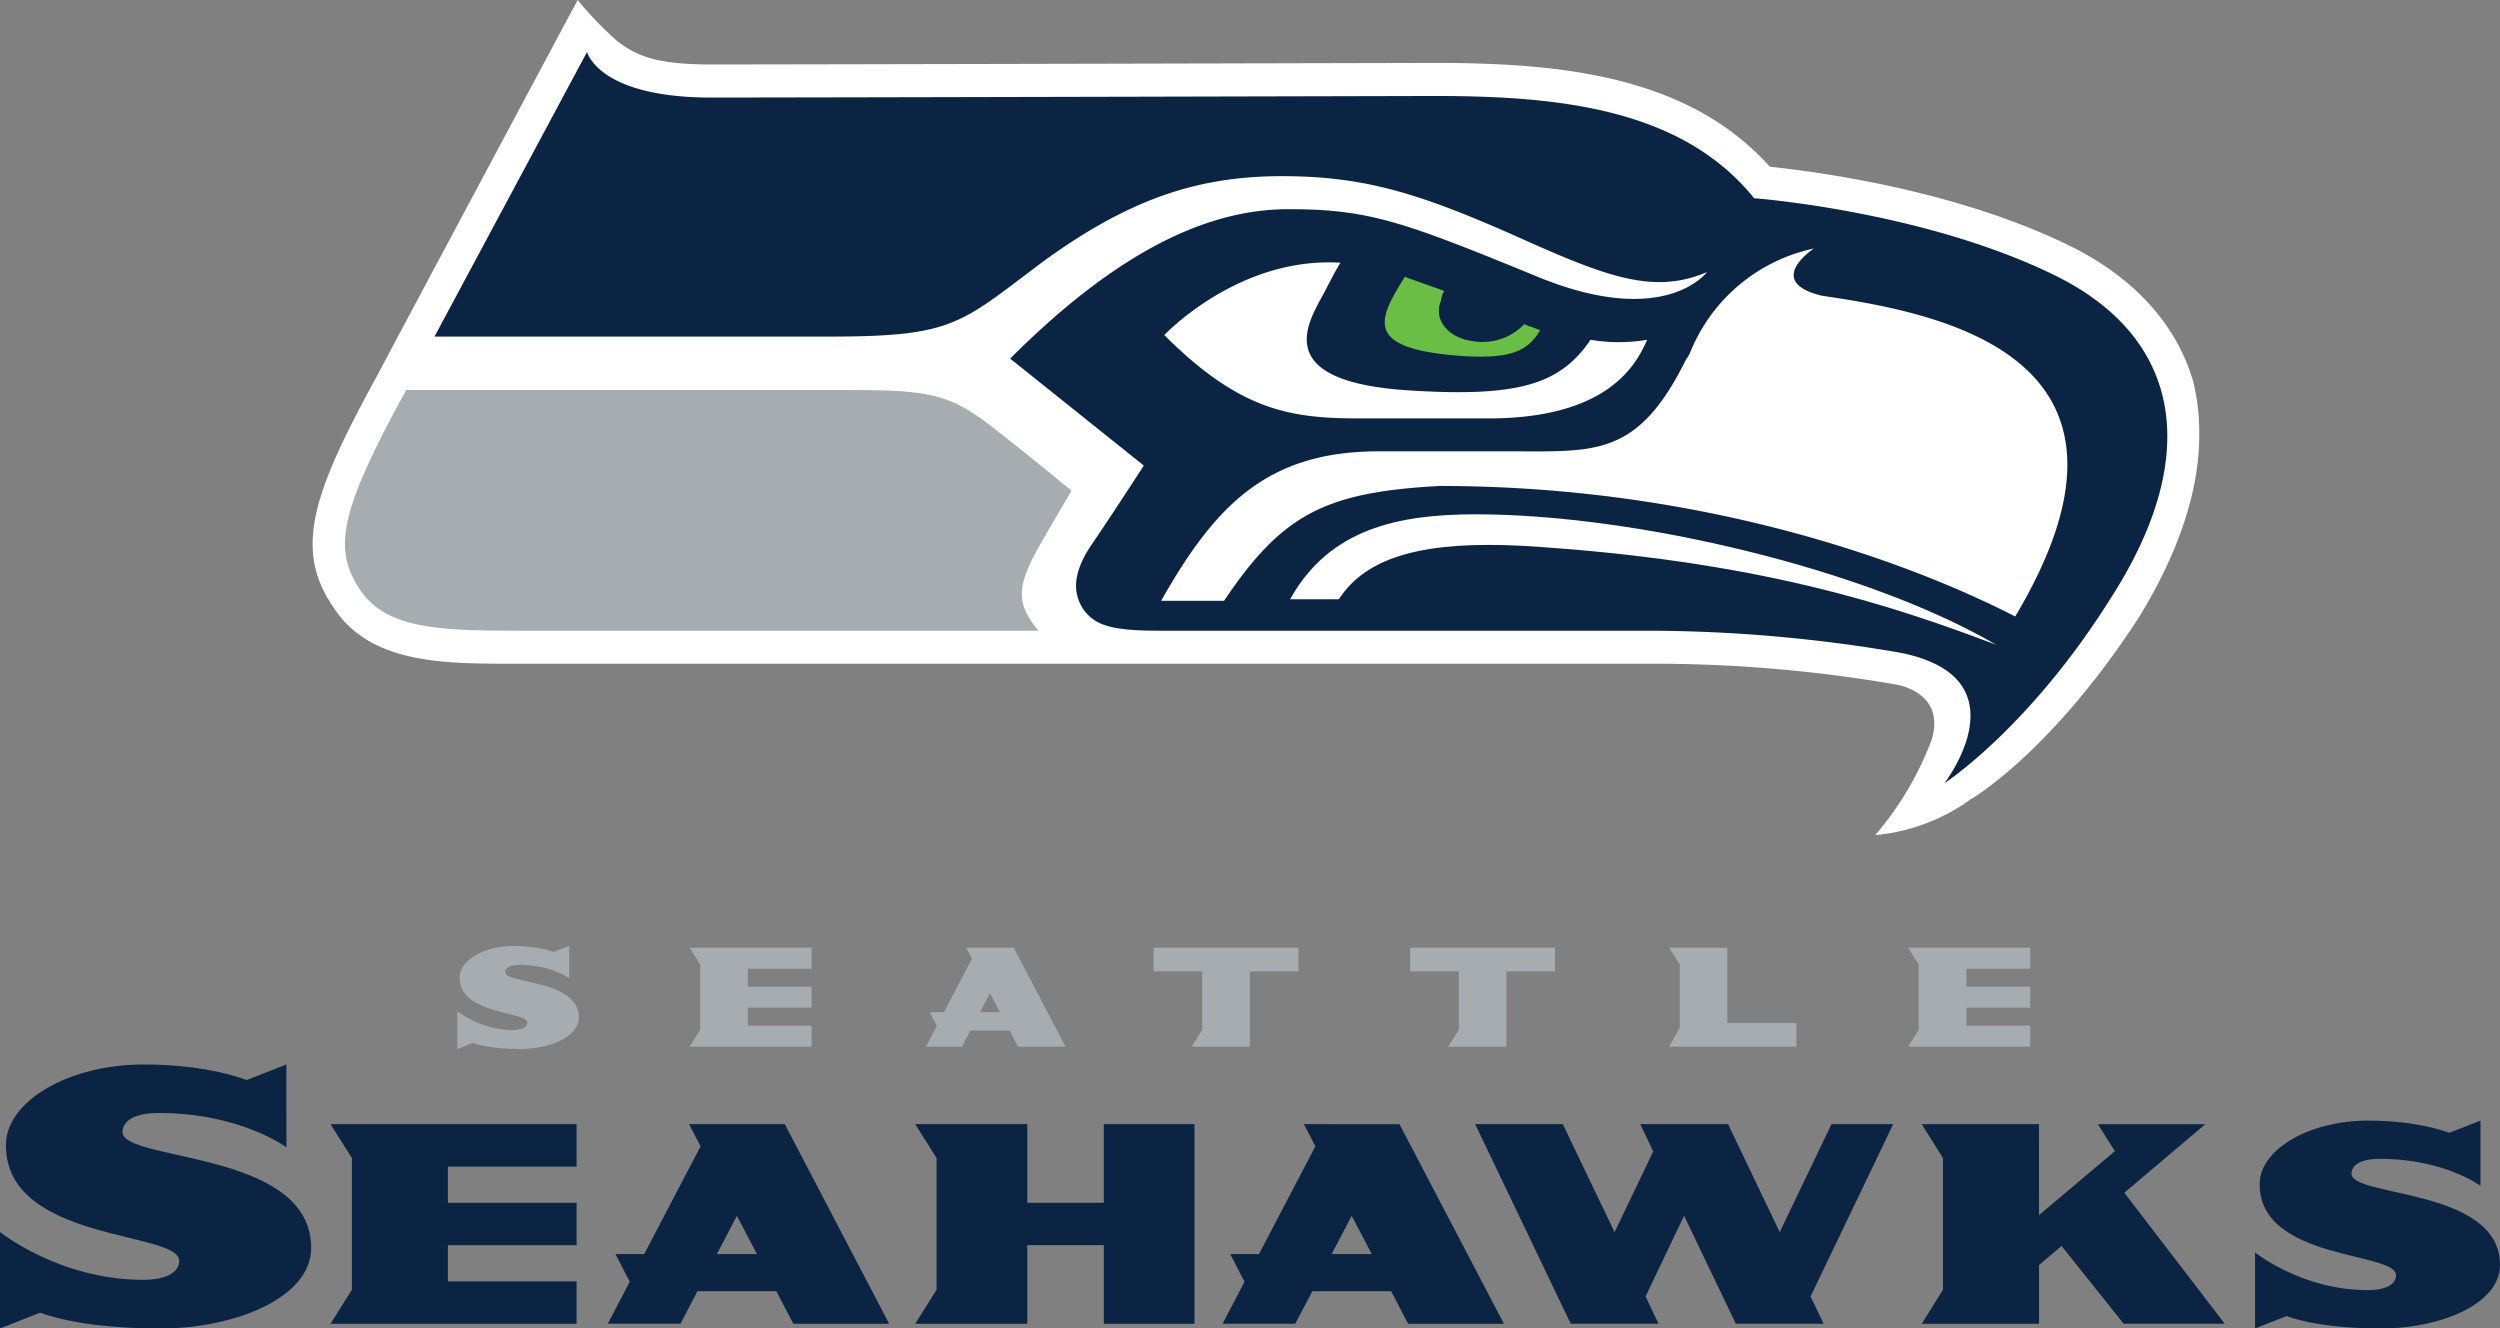 <svg xmlns="http://www.w3.org/2000/svg" viewBox="0 0 2207.26 1172.92">
          <rect x="0" y="0" width="2207.26" height="1172.92" fill="#808080" stroke="none"/>
          <defs>
            <style>
              .hawks1 {
                fill: #fff;
              }

              .hawks2 {
                fill: #0b2444;
              }

              .hawks3 {
                fill: #6bbe45;
              }

              .hawks4 {
                fill: #a6acaf;
              }
            </style>
          </defs>
          <title>Seahawks</title>
          <g id="Layer_2" data-name="Layer 2">
            <g id="art">
              <path class="hawks1"
                d="M1672.3,604.07a1254.26,1254.26,0,0,0-218-18.06H453.06c-62.49,0-127.76,0-159.7-51.38-34.72-51.38-15.27-102.76,40.27-204.13C337.8,322.17,510,0,510,0a314.19,314.19,0,0,0,34.72,36.11c18,13.88,36.1,20.82,83.32,20.82,84.7,0,633.22-1.38,638.78-1.38,111.09,0,223.57,11.11,295.78,91.65,38.89,4.16,159.7,19.44,261.07,68,58.32,27.78,97.21,69.43,112.48,120.82a186.34,186.34,0,0,1,5.56,48.6c0,48.6-18.06,102.76-52.77,159.69-76.38,118-145.81,159.7-148.59,161.09a171.06,171.06,0,0,1-84.71,31.94,280.28,280.28,0,0,0,50-84.71C1718.12,609.62,1672.3,604.07,1672.3,604.07Z" />
              <path class="hawks2"
                d="M1811.16,241.63C1695.9,186.08,1548.71,175,1548.71,175c-63.88-79.15-172.2-90.26-281.9-90.26,0,0-552.69,1.39-638.78,1.39-100,0-109.71-40.27-109.71-40.27L383.62,297.17H732.18c109.7,0,115.25-11.11,187.46-65.26,77.77-56.94,138.87-76.38,212.47-76.38,72.21,0,120.81,15.27,202.74,51.38,80.55,36.11,123.59,54.16,172.2,33.33,0,0-37.5,51.38-152.76,2.77-115.25-47.21-145.8-58.32-216.63-58.32-68,0-147.19,33.33-245.79,131.92l118,94.43s-27.78,43-45.83,69.44-16.66,44.43-6.94,58.32c9.72,12.5,22.22,18.05,65.27,18.05h431.87a1320.31,1320.31,0,0,1,223.57,19.44c111.09,22.22,38.88,115.26,38.88,115.26s75-48.6,147.2-163.86C1945.86,399.93,1925,295.78,1811.16,241.63Z" />
              <path class="hawks1"
                d="M1608.42,261.07c-51.38-12.5-6.94-41.66-6.94-41.66a151.88,151.88,0,0,0-109.71,93c-1.39,2.78-2.78,4.16-4.16,6.94-41.66,83.32-79.16,79.15-150,79.15H1216.82c-98.6,0-144.42,48.61-191.64,131.93h55.55c51.38-76.38,88.87-95.82,190.25-101.37,229.12,0,411,65.26,508.24,115.25C1916.7,313.84,1712.57,276.34,1608.42,261.07Z" />
              <path class="hawks1"
                d="M1182.1,529.08c25-38.88,77.77-51.38,161.09-47.22,208.29,12.5,327.72,52.77,419.37,87.49-113.87-66.66-318-115.26-459.65-115.26-68,0-129.14,12.5-163.86,75Z" />
              <path class="hawks1"
                d="M1404.29,300c-26.39,38.88-62.49,51.38-163.87,44.44-116.64-8.33-86.09-58.33-73.59-81.93h0c4.16-6.95,9.72-19.44,16.66-30.55-90.26-5.56-155.53,63.87-155.53,63.87,66.66,66.66,111.09,73.6,172.19,73.6H1314c105.54,0,130.54-47.21,140.26-69.43A150.86,150.86,0,0,1,1404.29,300Z" />
              <path class="hawks3"
                d="M1352.91,288.84a23.54,23.54,0,0,1-7-2.78,50.65,50.65,0,0,1-44.43,15.28c-23.61-2.78-36.11-19.44-29.17-36.11a19.79,19.79,0,0,1,2.78-8.33c-11.11-4.16-23.61-8.33-34.72-12.5-23.6,37.5-36.1,62.49,44.44,69.44,50,4.16,63.88-4.17,75-22.22C1357.07,290.23,1355.68,290.23,1352.91,288.84Z" />
              <path class="hawks4"
                d="M946,433.26c-41.66,72.21-58.32,88.88-29.16,123.59H453.06c-69.44,0-113.87-2.78-136.09-37.49s-18.06-66.66,41.66-175H753c68,0,86.09,4.16,122.2,31.94C912.7,405.49,946,433.26,946,433.26Z" />
              <path class="hawks2"
                d="M126.8,939.83c-66.49,0-121.6,32.63-121.6,71.22,0,85.94,153,75.61,153,102.09,0,9.69-10.43,16.81-31.95,16.81C52.54,1130,0,1087.74,0,1087.74v85.18l35.56-14s31.83,14,106.11,14c65.71,0,133.07-27.07,133.07-71.19,0-86.56-166.56-75.78-166.56-102.28,0-9.7,10.35-16.79,31.91-16.79,72.11,0,112.76,30.28,112.76,30.28V939.83l-35.14,13.76S184.79,939.83,126.8,939.83Zm1963.93,49.56c-52.31,0-95.7,25.73-95.7,56.08,0,67.67,120.47,59.53,120.47,80.4,0,7.61-8.22,13.19-25.12,13.19-58.09,0-99.4-33.25-99.4-33.25v67.11l28-11s25,11,83.55,11c51.73,0,104.73-21.34,104.73-56.07,0-68.17-131.11-59.63-131.11-80.53,0-7.6,8.1-13.18,25.11-13.18,56.82,0,88.76,23.82,88.76,23.82V989.39l-27.66,10.8S2136.44,989.39,2090.73,989.39Zm-788.3,3.12,84.36,176.23h77.53l-11.45-24.07,34-71.26,45.71,95.33h77.53l-11.57-24.07,73-152.16h-54.5l-45.71,95.34-45.6-95.34h-77.53l11.45,24.09-34.13,71.25-45.72-95.34Zm-1010.62,0,18.87,29.93v116.33l-18.87,30H509.07v-37.4H395.46v-32H509.07v-37.39H395.46v-32H509.07V992.53Zm316.52,0,10.23,19.56-49.78,95.15H543.37L556,1131.68l-19.39,37.06h64.14L615.83,1140h69.6l15.05,28.79h84.57L692.9,992.53Zm199.72,0,18.86,29.93v116.33l-18.86,30H907v-69.41h67.56v69.41h80.06V992.53H974.55v69.41H907V992.53Zm343.13,0,10.18,19.56-49.8,95.15h-25.37l12.62,24.44-19.38,37.06h64.12L1158.7,1140h69.55l15,28.79h84.6l-92.24-176.21Zm545.51,0,18.75,29.93v116.33l-18.75,30h103.58v-51.87l19.9-16.82v0l54.85,68.67h89.23l-88.65-115.67,71.52-60.54h-94.89l15,23.85-67,56.46V992.53ZM650.62,1073.41l17.69,33.83H632.92Zm542.8,0,17.7,33.83h-35.41Z" />
              <path class="hawks4"
                d="M453.24,835.18c-26,0-47.48,12.73-47.48,27.82,0,33.55,59.74,29.5,59.74,39.87,0,3.79-4.09,6.56-12.5,6.56-28.77,0-49.25-16.53-49.25-16.53v33.3l13.85-5.47s12.44,5.47,41.47,5.47c25.66,0,52-10.58,52-27.83C511,864.6,446,868.79,446,858.46c0-3.81,4.06-6.56,12.46-6.56,28.16,0,44.07,11.8,44.07,11.8V835.18l-13.73,5.33S475.9,835.18,453.24,835.18Zm155.6,1.51,9.33,14.88v57.7l-9.33,14.85H716.6V905.56H660.26V889.69H716.6V871.14H660.26V855.29H716.6v-18.6Zm244.23,0,5.1,9.72-24.71,47.24H820.87l6.26,12.12-9.63,18.35h31.85l7.45-14.29h34.52l7.45,14.29h42l-45.7-87.43Zm165.45,0V857.6h42.9v51.67l-9.36,14.85h51.45V857.6h42.85V836.69Zm226.5,0V857.6H1288v51.67l-9.37,14.85H1330V857.6h42.93V836.69Zm228.55,0,9.49,14.88v55.85l-9.49,16.7h112.48V903.23h-61V836.69Zm211.08,0,9.37,14.88v57.7l-9.37,14.85H1792.5V905.56h-56.36V889.69h56.36V871.14h-56.36V855.29h56.36v-18.6Zm-810.6,40.14,8.79,16.82H865.28Z" />
            </g>
          </g>
        </svg>